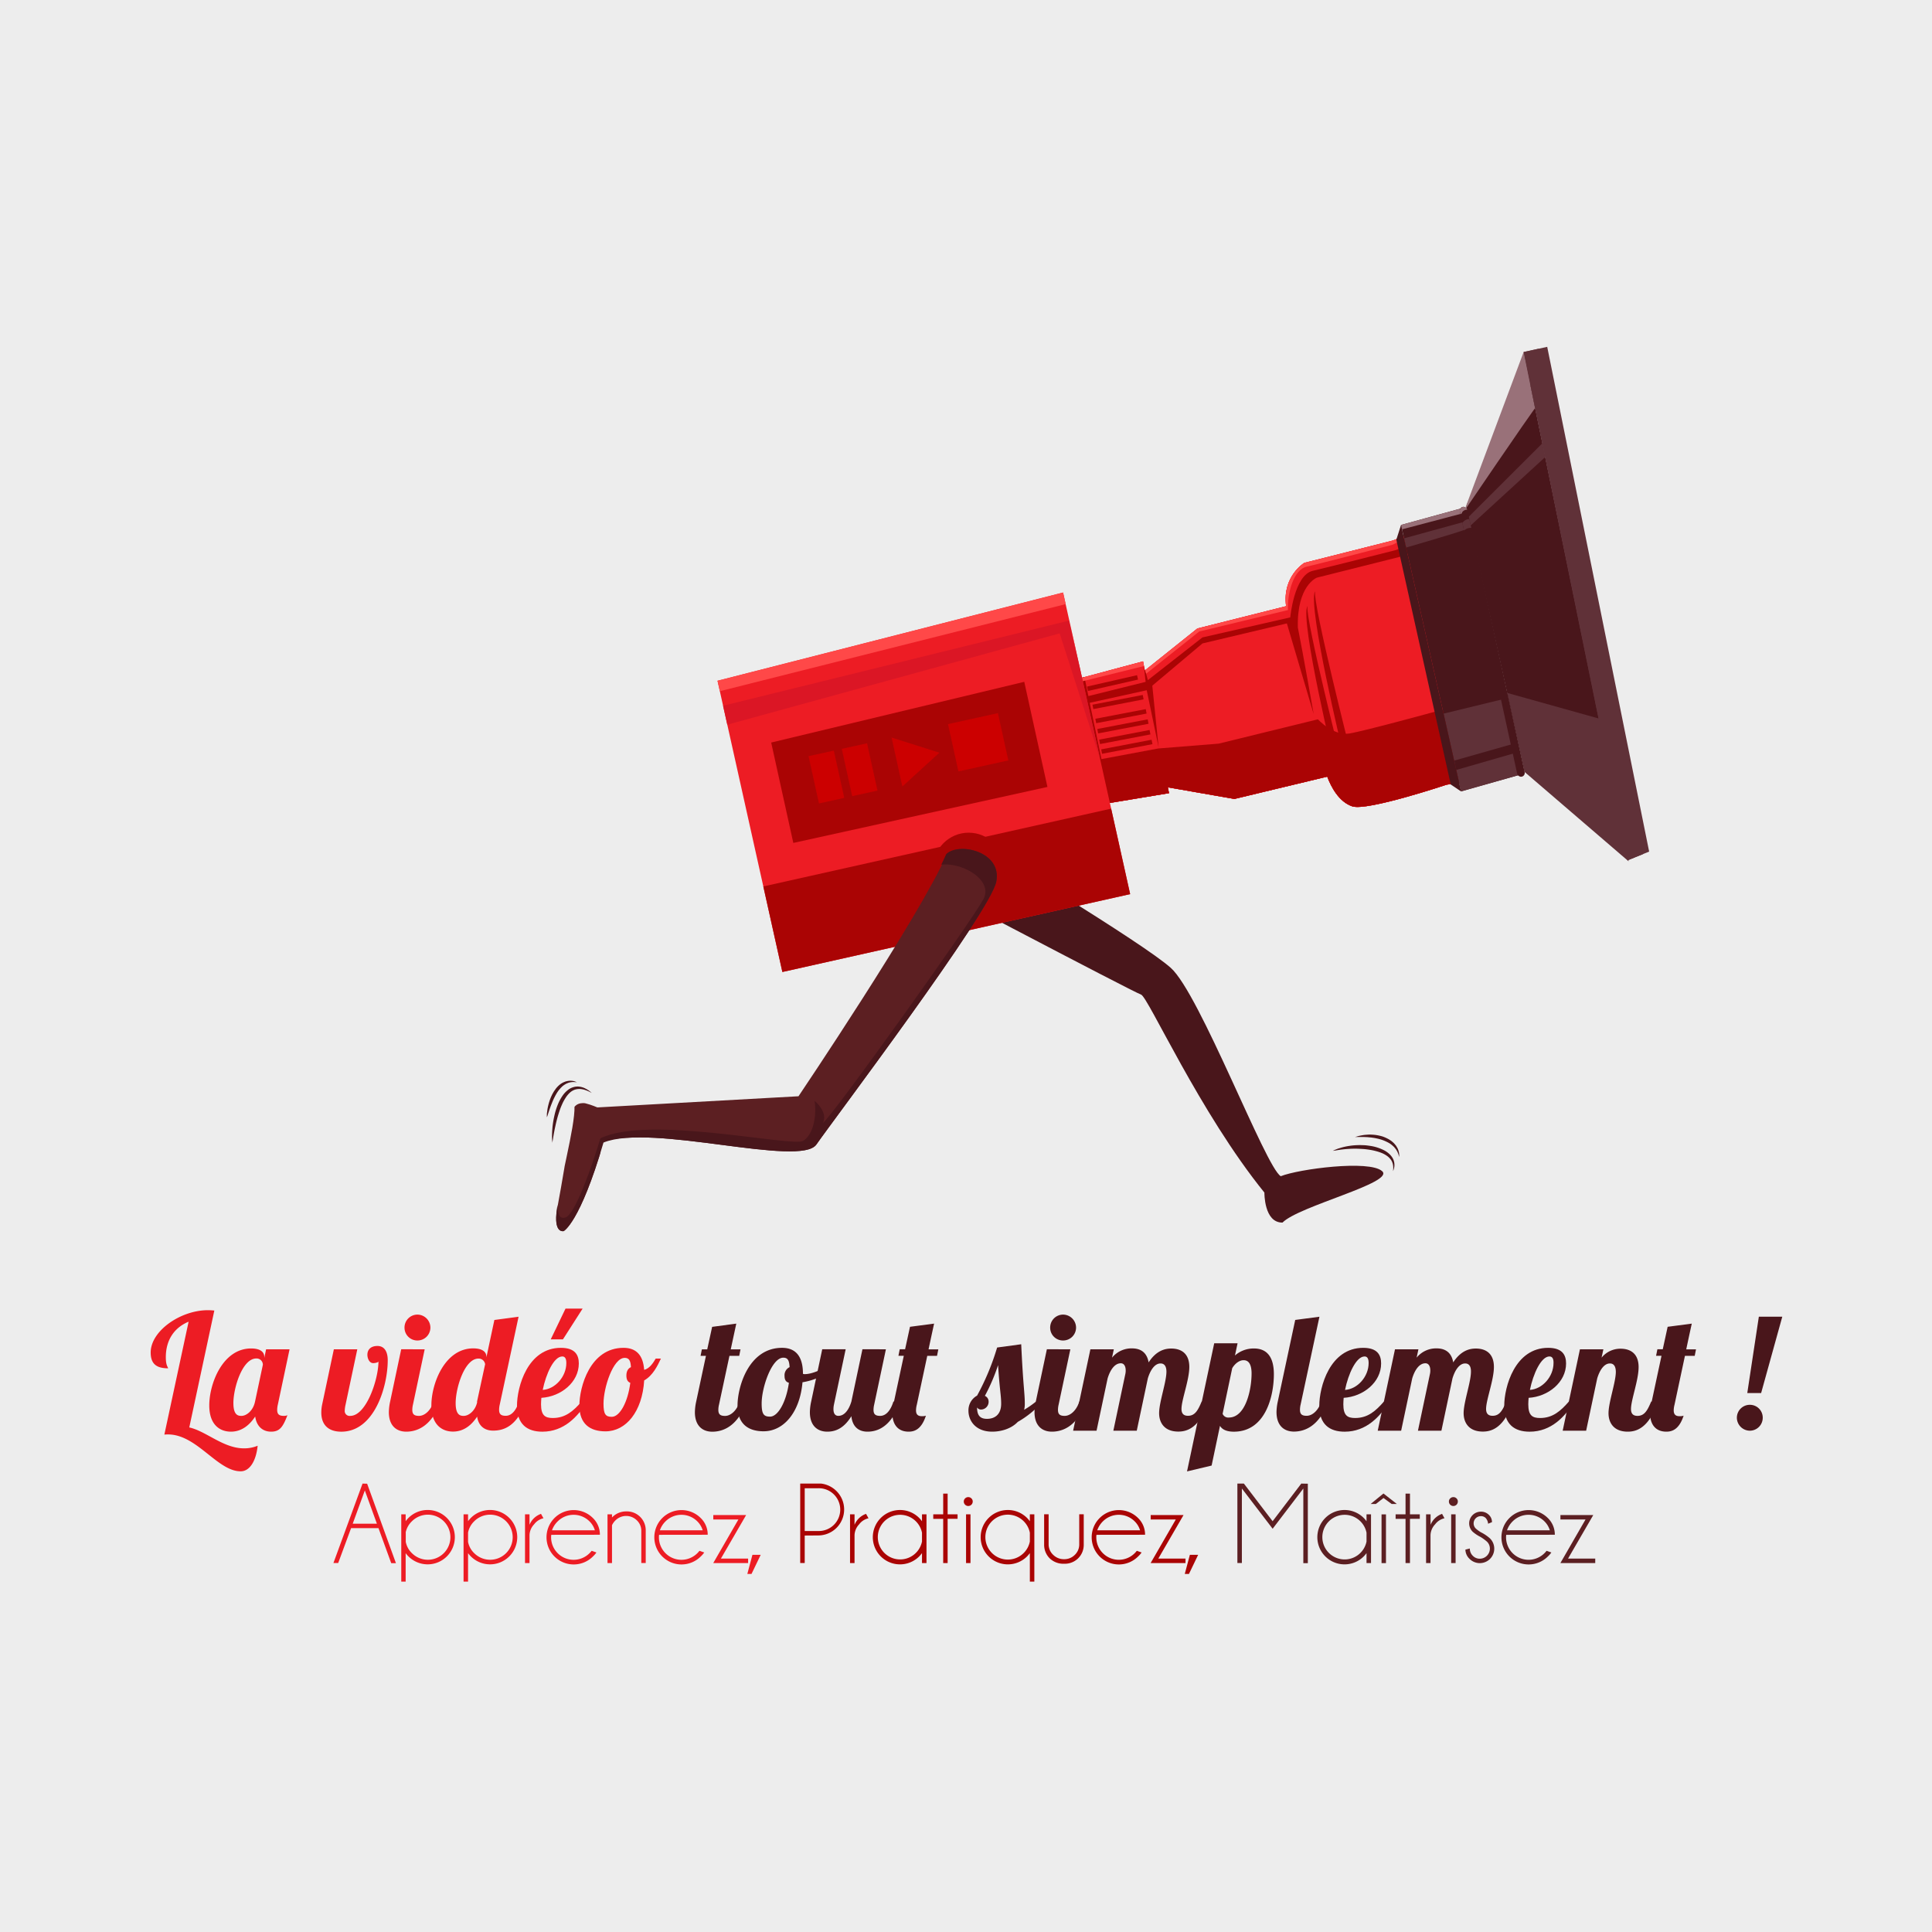 <svg id="Calque_2" data-name="Calque 2" xmlns="http://www.w3.org/2000/svg" xmlns:xlink="http://www.w3.org/1999/xlink" viewBox="0 0 923.95 923.95"><defs><style>.cls-1,.cls-14{fill:none;}.cls-2{fill:#603138;}.cls-3{fill:#ededed;}.cls-4{fill:#49161b;}.cls-5{clip-path:url(#clip-path);}.cls-6{fill:#ed1c24;}.cls-7{fill:#c00;}.cls-8{fill:#db1625;}.cls-9{clip-path:url(#clip-path-2);}.cls-10{fill:#aa0404;}.cls-11{fill:#ff4848;}.cls-12{clip-path:url(#clip-path-3);}.cls-13{clip-path:url(#clip-path-4);}.cls-14{stroke:#603138;stroke-miterlimit:10;stroke-width:0.42px;}.cls-15{clip-path:url(#clip-path-5);}.cls-16{fill:#997179;}.cls-17{clip-path:url(#clip-path-6);}.cls-18{clip-path:url(#clip-path-7);}.cls-19{fill:#5c1f22;}.cls-20{clip-path:url(#clip-path-8);}.cls-21{clip-path:url(#clip-path-9);}</style><clipPath id="clip-path"><path class="cls-1" d="M693.57,247.34l-27.45,11.15-42.37,10.7s-10.61,6.4-8.7,20.71l-42.42,10.66L547.5,320.65l-.86-4.36-30.84,8.25,13.71,59.67,29.55-4.89-.55-2.8,31.83,5.56,44.39-10.67c1.85,4.91,5.57,12.08,12,14.22,7.13,2.35,45.1-10.37,45.1-10.37l31.31-4.65Z"/></clipPath><clipPath id="clip-path-2"><polygon class="cls-1" points="509.78 300.88 534.73 405.18 749 415.75 774.8 187.65 576.95 217.71 509.78 300.88"/></clipPath><clipPath id="clip-path-3"><polygon class="cls-1" points="513.79 307.55 508.42 283.36 343.14 325.56 374.16 464.84 540.47 427.6 535.38 404.67 513.79 307.55"/></clipPath><clipPath id="clip-path-4"><polygon class="cls-1" points="506.12 268.89 543.61 438.81 891.66 458.47 936.24 88.14 614.4 134.68 506.12 268.89"/></clipPath><clipPath id="clip-path-5"><polygon class="cls-1" points="700.99 242.3 729.16 369.21 778.86 411.92 728.65 168.36 700.99 242.3"/></clipPath><clipPath id="clip-path-6"><polygon class="cls-2" points="728.65 168.36 739.93 165.87 788.68 407.26 778.36 411.45 728.65 168.36"/></clipPath><clipPath id="clip-path-7"><path class="cls-1" d="M452.52,408.46c-.74,1.7-1.63,3.58-2.64,5.61-16.88,33.86-68.38,110.2-68.38,110.2l-95.84,5.33s-11-4.84-10.91-.63c.28,10.58-7.28,36.07-8.67,51.61-.83,9.32,3.47,8.18,3.47,8.18s7.77-3.77,19.06-42.35c23.15-9.44,94.06,12.15,101.84.9s83.11-111,86-125.64S458.29,402.69,452.52,408.46Z"/></clipPath><clipPath id="clip-path-8"><polygon class="cls-1" points="670.03 251.04 698.84 243.12 726.39 370.65 698.75 378.5 670.03 251.04"/></clipPath><clipPath id="clip-path-9"><rect class="cls-1" x="711.83" y="240.85" width="3.66" height="132.07" rx="1.83" ry="1.83" transform="translate(-49.08 159.51) rotate(-12.33)"/></clipPath></defs><title>logo-video-tout-simplement-1</title><rect class="cls-3" width="923.95" height="923.95"/><path class="cls-4" d="M434.87,382.44c40.77,26,111.09,68.08,125,80.39s45.43,95.59,52.64,99.67c8.69-3.47,42.33-7.87,48.45-2.43,6.35,5.49-39.87,16.68-47.62,24.61-8.89.12-8.66-14.35-8.66-14.35-31-38.28-55.68-93.72-59-94.69s-119.57-62.2-119.57-62.2S416,381.46,434.87,382.44Z"/><g id="objectf"><g class="cls-5"><path class="cls-6" d="M708.57,236.79l-42.45,21.7-42.37,10.7s-10.61,6.4-8.7,20.71l-42.42,10.66L547.5,320.65l-.86-4.36-30.84,8.25-3.42-14.87-101.53,26.7,19.71,85.57L532.74,398.3l-3.24-14.09,29.55-4.89-.55-2.8,31.83,5.56,44.39-10.67c1.85,4.91,5.57,12.08,12,14.22,7.13,2.35,45.1-10.37,45.1-10.37L740,373.42Z"/><path class="cls-7" d="M418.1,398.35,527,373.17l-2.37-11.48,29.07-6.32,29-.21,47.51-11.4s7.33,8.18,15,6.91S687.55,340,687.55,340l73.41-.52,41.43,96.67L503.81,538.84l-119-119.72Z"/><path class="cls-8" d="M409.39,344.76l105.28-26.83,3.08,14L546,326.54l4.17-.84,24.87-20.85,42-9.58s1.87-20.18,10.73-22.26,40-10,40-10l45.56-21.3,0,6.45L669.6,266.26l-39.84,10s-9.62,3.7-9.08,23.86c2.51,12.49,6.25,26.58,6.25,26.58l-11.49-28.56-40.36,9.57L553.23,327.4l-.33,24-6.4-22.7L517.72,334l5,21.64L512,321.72,409.43,350.81Z"/><g class="cls-9"><polygon class="cls-6" points="517.47 324.09 530.84 384.23 749 415.75 774.8 187.65 576.95 217.71 517.47 324.09"/><path class="cls-10" d="M409.39,344.76l108-27,3.12,15.13,27.37-6.8L547,318.2l1.95,7.06,26.09-20.42,42-9.58s1.87-20.18,10.73-22.26,40-10,40-10l45.56-21.3,0,6.45L669.6,266.26l-39.84,10s-9.62,3.7-9.08,23.86c2.51,12.49,7.57,41.4,7.57,41.4l-12.82-43.38-40.36,9.57-24,20.2,3,29.4L548.4,330.1l-27.25,6,6.51,31.3-17.59-45.13L409.43,350.81Z"/><path class="cls-10" d="M418.1,398.35,527,373.17,525,363.36l28.89-5.41,28.93-2.32L630.28,344s7.33,8.06,15,6.79S687.55,340,687.55,340l73.41-.52,41.43,96.67L503.81,538.84l-119-119.72Z"/></g><polygon class="cls-11" points="406.28 340.75 519.93 311.43 519.83 296.37 406.12 318.97 406.28 340.75"/><path class="cls-11" d="M548.12,322.19,573.52,302l42.42-10.25c-.33-8.2,2.69-19.38,9-20.77S666,260.5,666,260.5l47-23.06L710,223.35l-193.9,36.48,26.85,43.61Z"/><polygon class="cls-11" points="516.1 326.19 548.63 318.15 543.7 306.09 514.27 317.9 516.1 326.19"/><rect class="cls-10" x="522.89" y="336.48" width="24.54" height="2.15" transform="matrix(0.98, -0.19, 0.19, 0.98, -53.91, 106.61)"/><rect class="cls-10" x="519.79" y="325.56" width="24.54" height="2.15" transform="translate(-59.26 126.34) rotate(-12.83)"/><rect class="cls-10" x="523.83" y="341.38" width="24.54" height="2.15" transform="translate(-54.81 106.87) rotate(-10.83)"/><rect class="cls-10" x="524.77" y="346.27" width="24.54" height="2.15" transform="translate(-55.72 107.13) rotate(-10.83)"/><rect class="cls-10" x="525.67" y="351.36" width="24.54" height="2.15" transform="translate(-56.66 107.39) rotate(-10.83)"/><rect class="cls-10" x="526.63" y="356.01" width="24.54" height="2.15" transform="translate(-57.51 107.66) rotate(-10.83)"/></g></g><g id="boitier"><g class="cls-12"><path class="cls-6" d="M828.05,167.22,758.83,202l-69,16.9s-17.31,10.27-14.37,33.56l-69.06,16.83-41.07,32.35-1.35-7.1-50.21,13-5.38-24.2L343.14,325.56l31,139.28L540.47,427.6l-5.1-22.94,48.08-7.61-.86-4.56,51.66,9.4,72.25-16.82c2.95,8,8.91,19.7,19.41,23.24,11.56,3.9,73.41-16.33,73.41-16.33l78.2-2.39Z"/><path class="cls-10" d="M354.18,426.36l177.3-39.66L527.76,369l47.31-9h47.19L699.59,341s11.82,12.51,24.27,10.55S792.69,334,792.69,334H912l66.2,158L491.83,655.44,299.78,459.62Z"/><path class="cls-8" d="M339,339.18,511.21,296.8l5.25,22.75,46.22-8.39,6.89-1.31,40.7-33.59,68.34-15.08s3.29-32.77,17.71-36.05,64.75-15.73,64.75-15.73L835,175.31V185.8l-71,28.84-64.67,15.73s-15.59,5.9-14.94,38.67c3.93,20.32,9.89,43.26,9.89,43.26L676,265.77l-65.68,15.08-35.73,31.79-.82,39-10.13-37-46.16,9.42,10.47,44.63-21.18-65.79L339,349Z"/><g class="cls-13"><polygon class="cls-8" points="504.29 269.05 543.61 438.81 891.66 458.47 936.24 88.14 614.4 134.68 504.29 269.05"/><path class="cls-10" d="M339,339.18,509.9,296.8l6.38,25.56,49.44-11.86-1.21-12.88,3.13,11.5,42.66-32.87,68.33-15.08s3.28-32.77,17.7-36.05,64.75-15.73,64.75-15.73L835,175.31V185.8l-71,28.84-64.67,15.73s-15.59,5.9-14.94,38.67c3.93,20.32,10.11,54.4,10.11,54.4L676,265.77l-65.68,15.08-39.17,32.55,4.58,47.82-9-44.24-45,9.57,6.06,41.87-24.08-64.61L339,349Z"/><path class="cls-10" d="M354.18,426.36l177.3-39.66-3.25-16,47-8.45,47-3.44,77.32-18.35s11.82,12.79,24.27,10.82S792.69,334,792.69,334H912l66.2,158L491.83,655.44,299.78,459.62Z"/></g><polygon class="cls-11" points="336 332.63 520 286.31 520 261.83 336 297.23 336 332.63"/><path class="cls-11" d="M566.34,304.11l41.51-32.44,69-16.17c-.44-13.33,4.59-31.46,14.86-33.65s66.86-16.61,66.86-16.61l76.69-36.92-4.81-22.94-315.5,57,43.13,71.17Z"/><polygon class="cls-11" points="514.26 310.24 567.21 297.56 559.35 277.89 511.39 296.74 514.26 310.24"/><polygon class="cls-10" points="500.92 376.34 379.39 403.12 368.81 355.11 489.84 326.07 500.92 376.34"/><rect class="cls-7" x="389.05" y="359.99" width="12.38" height="23.16" transform="translate(-70.69 93.73) rotate(-12.42)"/><rect class="cls-7" x="404.93" y="356.49" width="12.38" height="23.16" transform="translate(-69.56 97.07) rotate(-12.42)"/><rect class="cls-7" x="455.59" y="343.36" width="24.45" height="23.16" transform="translate(-65.41 108.96) rotate(-12.42)"/><polygon class="cls-7" points="449.24 359.96 431.54 376.14 426.39 352.72 449.24 359.96"/><circle class="cls-10" cx="463.25" cy="415.21" r="16.99"/></g></g><path class="cls-10" d="M628.89,282.79c-.91,6.68,17,77.16,17,77.16h-3.65S625.24,289.78,628.89,282.79Z"/><path class="cls-10" d="M625.24,289.79c-.91,6.68,17,77.16,17,77.16h-3.65S621.6,296.78,625.24,289.79Z"/><line class="cls-14" x1="709.68" y1="252.86" x2="736.71" y2="230.22"/><line class="cls-14" x1="710.61" y1="257.41" x2="738.09" y2="236.44"/><line class="cls-14" x1="711.54" y1="261.98" x2="739.47" y2="242.7"/><line class="cls-14" x1="712.47" y1="266.57" x2="740.86" y2="249"/><line class="cls-14" x1="713.41" y1="271.18" x2="742.26" y2="255.34"/><line class="cls-14" x1="714.36" y1="275.81" x2="743.67" y2="261.72"/><line class="cls-14" x1="715.31" y1="280.47" x2="745.09" y2="268.15"/><line class="cls-14" x1="716.26" y1="285.15" x2="746.52" y2="274.62"/><line class="cls-14" x1="717.22" y1="289.85" x2="747.96" y2="281.14"/><line class="cls-14" x1="718.18" y1="294.57" x2="749.41" y2="287.7"/><line class="cls-14" x1="719.15" y1="299.32" x2="750.86" y2="294.31"/><line class="cls-14" x1="720.13" y1="304.09" x2="752.33" y2="300.96"/><line class="cls-14" x1="721.1" y1="308.89" x2="753.81" y2="307.66"/><line class="cls-14" x1="722.09" y1="313.71" x2="755.3" y2="314.4"/><line class="cls-14" x1="723.07" y1="318.55" x2="756.8" y2="321.19"/><line class="cls-14" x1="724.06" y1="323.42" x2="758.31" y2="328.03"/><line class="cls-14" x1="725.06" y1="328.31" x2="759.83" y2="334.91"/><line class="cls-14" x1="726.06" y1="333.22" x2="761.36" y2="341.85"/><line class="cls-14" x1="727.07" y1="338.16" x2="762.9" y2="348.83"/><g class="cls-15"><path class="cls-4" d="M701.84,240.57c-5.13,7.24,17.5,125,28.93,129.7,12.58,2.09,21.16-4.16,92.16,12.07-28.24-108.53-28.39-108.42-71.53-243.91C723,205.17,723.27,205.53,701.84,240.57Z"/><path class="cls-2" d="M474,381.16l115-25.67-2.3-12.58,30.68-6.42,30.55.26,50.16-11.65s13.21,7.13,21.28,5.88l58.07,16.23,58.15-24.54,41.89,106.26L561.72,536,438.6,403.29Z"/><path class="cls-2" d="M465.78,322.5,577,295l3,15.32,29.84-5.39,4.4-.84,26.52-22.35L685,271.94s7.23-21.9,16.59-24l75.22-75.06,2.74,8.5-77.21,70.79s-13.81,3.08-13.58,25.11c2.42,13.68,6.11,29.13,6.11,29.13L683.3,275l-42.61,9.77-23.33,21.17-.77,26.21-6.33-24.9-30.36,5.32,4.83,23.71-10.68-37.23-108.34,30Z"/><polygon class="cls-11" points="462.59 318.07 582.63 287.96 582.78 271.51 462.8 294.28 462.59 318.07"/><path class="cls-16" d="M612.08,300.17l27.07-21.58,44.79-10.49c-.2-9,3.16-21.12,9.82-22.53l6.66-1.41c46.82-68.75,46.87-68.35,76.51-103.1,9.76-11.44-13.09-4.22-13.09-4.22L579.46,228.16l27.48,51.44Z"/></g><polygon class="cls-2" points="728.65 168.36 739.93 165.87 788.68 407.26 778.36 411.45 728.65 168.36"/><g class="cls-17"><polygon class="cls-2" points="728.65 168.36 735.87 166.76 786.06 409.66 778.36 411.45 728.65 168.36"/></g><g class="cls-18"><path class="cls-19" d="M452.87,408.46c-13.16,30-71,115.81-71,115.81L286,529.59s-11.78-6.57-12.62,3.82c-1.37,16.86-9.21,56.71-9.21,56.71l5.72-1.37s17.11-10.82,17.32-42.46c24.72-9,95.84,12.17,103.62.92s83.09-111,86-125.59S458.64,402.69,452.87,408.46Z"/><path class="cls-4" d="M444.26,415.88c8.61-7.42,32,3.15,26.05,14.13s-72.07,103.71-76.84,107.1c2.82-5.2-3.9-10.65-3.9-10.65,1,6.83-.37,15.82-5.37,19.09s-74.09-12.54-97.1-1.13C283.39,557,275,581.08,270.31,582.29s-3-5.85-4.55-12.4-15.36,33-15.36,33L268.16,632l106.5-20.62,141.53-220-36.11-28.19Z"/></g><path class="cls-6" d="M90.52,682.65c8.1,1.79,16.27,10,26.16,10a16.77,16.77,0,0,0,6.54-1.25c-.78,7.48-3.89,12.23-8.1,12.23C104,703.68,94.17,686,80.39,686a13.74,13.74,0,0,0-1.79.08l11.6-54c-6.77,2.8-10.9,8.64-10.9,17,0,4,1,4.59,1.09,5.29-5.37,0-8.33-1.95-8.33-7.55,0-10.36,14.33-20.24,27.33-20.24,1.09,0,2.1.08,3.11.16Z"/><path class="cls-6" d="M138.48,645.28l-5.61,26.47a10.81,10.81,0,0,0-.31,2.49c0,2.18,1,2.88,3.19,2.88a4,4,0,0,0,1.71-.31c-2.1,5.45-3.58,7.86-7.79,7.86s-7-2.72-7.63-7.24c-2.34,3.58-6.07,7.24-11.6,7.24-5.29,0-10.36-3.27-10.36-12.54,0-10.51,6.46-27.25,20-27.25,4.44,0,6.31,1.71,6.31,4v.54l.86-4.13Zm-26.86,25.77c0,6,2.49,6.07,3.89,6.07,2.26,0,5.53-2.34,6.46-6.85l3.74-17.6a3,3,0,0,0-3.19-3C115.9,649.72,111.61,663.73,111.61,671.05Z"/><path class="cls-6" d="M185.43,650.5c0,12.46-6.31,34.18-22.19,34.18-5.92,0-9.58-3-9.58-9.19a18.9,18.9,0,0,1,.39-3.74l5.61-26.47h11.21l-5.61,26.47a14.83,14.83,0,0,0-.39,2.8,2.33,2.33,0,0,0,2.65,2.57c7.63,0,13.47-17.44,13.47-26-.23.54-1.87.78-2.49.78-1.87,0-2.8-2.26-2.8-4,0-2.41,1.56-4.21,4.83-4.21C184.26,643.72,185.43,647.07,185.43,650.5Z"/><path class="cls-6" d="M203.1,645.28l-5.61,26.47a10.78,10.78,0,0,0-.31,2.49c0,2.18,1,2.88,3.19,2.88,3,0,5.84-3,7-6.85h3.27c-4.44,12.69-12.15,14.4-16.35,14.4-4.67,0-8.33-2.8-8.33-9.34a25.54,25.54,0,0,1,.62-5.06l5.29-25Zm-3.5-16.59a6.25,6.25,0,0,1,6.23,6.23,6.18,6.18,0,0,1-6.23,6.15,6.12,6.12,0,0,1-6.15-6.15A6.18,6.18,0,0,1,199.59,628.69Z"/><path class="cls-6" d="M248,629.71l-9,42a10.78,10.78,0,0,0-.31,2.49c0,2.18,1,2.88,3.19,2.88,3,0,5.14-3,6.31-6.85h3.27c-4.44,12.69-11.45,13.94-15.65,13.94s-7-2.34-7.63-6.7c-2.34,3.58-6,7.16-11.52,7.16-5.29,0-10.36-3.27-10.36-12.54,0-10.51,6.46-27.25,20-27.25,4.44,0,6.31,1.71,6.31,4v.31l3.82-17.91Zm-19.86,40.57L232,652.44a3.09,3.09,0,0,0-3.19-2.72c-6.62,0-10.9,14-10.9,21.33,0,6,2.49,6.07,3.89,6.07,2.18,0,5.37-2.18,6.38-6.46Z"/><path class="cls-6" d="M264.37,678.14c6.15,0,9.89-3.43,13.78-7.86h2.65c-4.44,7.16-11.06,14.4-21.41,14.4-7.32,0-12.15-3.58-12.15-12.38,0-9,5.06-27.72,21-27.72,6.93,0,8.57,3.58,8.57,7.48,0,9-8.57,15.88-17.91,16.43-.08,1.09-.16,2.18-.16,3.11C258.77,676.89,260.64,678.14,264.37,678.14Zm4.52-29.43c-4,0-7.79,8.33-9.34,16,6-.39,11.29-6.38,11.29-12.85C270.84,650,270.37,648.7,268.89,648.7Zm1.56-22.89h8.18l-9.42,14.72h-5.84Z"/><path class="cls-6" d="M308.05,655.09c2.73-.54,4.67-3.89,5.53-5.37h2.49c-1.56,3.35-3.89,8.18-8,10.43-.93,15-8.72,24.37-18.53,24.37-7.24,0-12.46-3.43-12.46-12.3s5.06-27.64,21.1-27.64C304.31,644.58,307.58,648.16,308.05,655.09Zm-6.62,6.23c-1.25-.47-1.87-1.56-1.87-3.5,0-2.1.86-3.43,2.18-4-.16-3.27-1-4.44-3-4.44-5.53,0-10.12,14.25-10.12,21.88,0,5.14,1,6.31,4,6.31C296.45,677.51,300.27,670.51,301.43,661.32Z"/><path class="cls-4" d="M352.12,633l-2.65,12.3h4.67l-.62,3.11h-4.67l-5,23.36a10.78,10.78,0,0,0-.31,2.49c0,2.18,1,2.88,3.19,2.88,3,0,5.84-3,7-6.85H357c-4.44,12.69-12.15,14.4-16.35,14.4-4.67,0-8.33-2.8-8.33-9.34a25.54,25.54,0,0,1,.62-5.06l4.67-21.88h-2.57l.62-3.11h2.57l2.34-10.75Z"/><path class="cls-4" d="M384,657a1.83,1.83,0,0,0,.86.16c3.58,0,8.64-2.34,12-4.67l.7,2.1c-3,3.19-8.1,5.53-13.78,6.46-1.25,14.41-9,23.44-18.61,23.44-7.24,0-12.46-3.43-12.46-12.3S358,644.58,374,644.58C380.69,644.58,384,648.86,384,657Zm-6.7,4.28c-1.64-.39-2.1-1.71-2.1-3.27a4.27,4.27,0,0,1,2.41-4.2c-.16-3.27-.93-4.52-3-4.52-5.53,0-10.36,14.25-10.36,21.88,0,5.14,1,6.31,4,6.31C372.05,677.51,376,670.51,377.27,661.32Z"/><path class="cls-4" d="M423.67,645.28l-5.61,26.47a10.81,10.81,0,0,0-.31,2.49c0,2.18,1,2.88,3.19,2.88,3,0,5.14-3,6.31-6.85h3.27c-4.44,12.69-11.45,14.4-15.65,14.4-4.44,0-7.24-2.57-7.71-7.4-3.89,6.38-8.25,7.4-11.52,7.4-4.67,0-8.33-2.8-8.33-9.34a25.54,25.54,0,0,1,.62-5.06l5.29-25h11.21l-5.61,26.47a10.94,10.94,0,0,0-.23,2.18c0,1.79.62,3.19,2.34,3.19,3,0,5.06-3,6.23-6.85l5.29-25Z"/><path class="cls-4" d="M438.46,671.75a11.5,11.5,0,0,0-.39,2.72c0,1.64.62,2.8,2.73,2.8a6.22,6.22,0,0,0,2-.23c-2.18,6.7-5.61,7.63-8.25,7.63-5.45,0-7.79-3.82-7.79-8.8a19.16,19.16,0,0,1,.47-4.13l5-23.36h-2.57l.62-3.11h2.57l2.34-10.75L446.72,633s-1.17,5.29-2.65,12.3h4.67l-.62,3.11h-4.67Z"/><path class="cls-4" d="M498.65,670.27A46.42,46.42,0,0,1,486.74,680c-3.27,3.43-8.25,4.67-12.22,4.67-7.94,0-11.37-5.22-11.37-10a8,8,0,0,1,4.13-7.24,117.7,117.7,0,0,0,9.58-23l11.52-1.56c.93,20.17,1.71,23.2,1.71,28.34a11.91,11.91,0,0,1-.31,3,43.7,43.7,0,0,0,5.61-3.89Zm-29.28,3.82a2.25,2.25,0,0,1-2.1-1c0,3.66,1.32,5.45,4.75,5.45s6.77-1.79,6.77-7.24c0-4-.7-6.46-1.48-18.45A89.11,89.11,0,0,1,471,667.55a2.94,2.94,0,0,1,1.79,2.73A3.7,3.7,0,0,1,469.37,674.09Z"/><path class="cls-4" d="M511.88,645.28l-5.61,26.47a10.81,10.81,0,0,0-.31,2.49c0,2.18,1,2.88,3.19,2.88,3,0,5.84-3,7-6.85h3.27c-4.44,12.69-12.15,14.4-16.35,14.4-4.67,0-8.33-2.8-8.33-9.34a25.51,25.51,0,0,1,.62-5.06l5.29-25Zm-3.5-16.59a6.25,6.25,0,0,1,6.23,6.23,6.18,6.18,0,0,1-6.23,6.15,6.11,6.11,0,0,1-6.15-6.15A6.18,6.18,0,0,1,508.38,628.69Z"/><path class="cls-4" d="M555,652.05c-2.8,0-4.91,3.27-6.07,7.16l-5.29,25H532.44l5.68-26.86a7.82,7.82,0,0,0,.23-1.95c0-1.71-.62-3.43-2.34-3.43-3,0-5.14,3.35-6.31,7.24l-5.29,25H513.21l8.25-38.93h11.21l-.86,4a12,12,0,0,1,9.5-4.44c4.13,0,7.16,1.87,8,6.7,3.74-5.76,7.94-6.62,10.82-6.62,5,0,8.64,2.57,8.64,8.8s-3.74,15.73-3.74,20.09c0,1.95.78,3.27,3.12,3.27,3.43,0,4.83-2.8,6.54-6.85H578c-4.36,12.77-10.36,14.4-14.48,14.4-6.77,0-9.19-4.36-9.19-8.8,0-5.29,3.5-14.87,3.5-19.86C557.82,653.45,556.89,652.05,555,652.05Z"/><path class="cls-4" d="M591.85,642.4l-1.25,5.84a13.52,13.52,0,0,1,9.11-3.35c5.29,0,9.5,3,9.5,12.3,0,10.51-4,27.49-19.15,27.49-3.89,0-5.76-1.32-6.62-2.8l-4,19-11.76,2.8,13-61.28Zm6.7,14.56c0-6-2.49-6.46-3.89-6.46-1.71,0-3.89,1.32-5.37,3.82l-4.59,21.8a2.87,2.87,0,0,0,3,1.79C595.82,677.9,598.54,664.28,598.54,657Z"/><path class="cls-4" d="M631,629.71l-9,42a10.81,10.81,0,0,0-.31,2.49c0,2.18,1,2.88,3.19,2.88,3,0,5.84-3,7-6.85h3.27c-4.44,12.69-12.15,14.4-16.35,14.4-4.67,0-8.33-2.8-8.33-9.34a25.51,25.51,0,0,1,.62-5.06l8.33-39Z"/><path class="cls-4" d="M648.06,678.14c6.15,0,9.89-3.43,13.78-7.86h2.65c-4.44,7.16-11.06,14.4-21.41,14.4-7.32,0-12.15-3.58-12.15-12.38,0-9,5.06-27.72,21-27.72,6.93,0,8.57,3.58,8.57,7.48,0,9-8.57,15.88-17.91,16.43-.08,1.09-.16,2.18-.16,3.11C642.45,676.89,644.32,678.14,648.06,678.14Zm4.52-29.43c-4,0-7.79,8.33-9.34,16,6-.39,11.29-6.38,11.29-12.85C654.52,650,654.06,648.7,652.58,648.7Z"/><path class="cls-4" d="M700.69,652.05c-2.8,0-4.91,3.27-6.07,7.16l-5.29,25H678.11l5.68-26.86a7.82,7.82,0,0,0,.23-1.95c0-1.71-.62-3.43-2.34-3.43-3,0-5.14,3.35-6.31,7.24l-5.29,25H658.88l8.25-38.93h11.21l-.86,4a12,12,0,0,1,9.5-4.44c4.13,0,7.16,1.87,8,6.7,3.74-5.76,7.94-6.62,10.82-6.62,5,0,8.64,2.57,8.64,8.8s-3.74,15.73-3.74,20.09c0,1.95.78,3.27,3.12,3.27,3.43,0,4.83-2.8,6.54-6.85h3.27c-4.36,12.77-10.36,14.4-14.48,14.4-6.77,0-9.19-4.36-9.19-8.8,0-5.29,3.5-14.87,3.5-19.86C703.5,653.45,702.56,652.05,700.69,652.05Z"/><path class="cls-4" d="M736.51,678.14c6.15,0,9.89-3.43,13.78-7.86h2.65c-4.44,7.16-11.06,14.4-21.41,14.4-7.32,0-12.15-3.58-12.15-12.38,0-9,5.06-27.72,21-27.72,6.93,0,8.57,3.58,8.57,7.48,0,9-8.57,15.88-17.91,16.43-.08,1.09-.16,2.18-.16,3.11C730.9,676.89,732.77,678.14,736.51,678.14ZM741,648.7c-4,0-7.79,8.33-9.34,16,6-.39,11.29-6.38,11.29-12.85C743,650,742.5,648.7,741,648.7Z"/><path class="cls-4" d="M769.91,652.05c-2.8,0-4.91,3.27-6.07,7.16l-5.29,25H747.33l8.25-38.93h11.21l-.86,4A11.57,11.57,0,0,1,775,645c5,0,8.64,2.57,8.64,8.8S780,669.49,780,673.85c0,1.95.78,3.27,3.11,3.27,3.43,0,4.83-2.8,6.54-6.85h3.27c-4.36,12.77-10.36,14.4-14.48,14.4-6.77,0-9.19-4.36-9.19-8.8,0-5.29,3.5-14.87,3.5-19.86C772.71,653.45,771.78,652.05,769.91,652.05Z"/><path class="cls-4" d="M800.82,671.75a11.5,11.5,0,0,0-.39,2.72c0,1.64.62,2.8,2.73,2.8a6.22,6.22,0,0,0,2-.23c-2.18,6.7-5.61,7.63-8.25,7.63-5.45,0-7.79-3.82-7.79-8.8a19.16,19.16,0,0,1,.47-4.13l5-23.36H792l.62-3.11h2.57l2.34-10.75L809.07,633s-1.17,5.29-2.65,12.3h4.67l-.62,3.11H805.8Z"/><path class="cls-4" d="M836.86,684.21a6.25,6.25,0,0,1-6.23-6.23,6.18,6.18,0,0,1,6.23-6.15A6.12,6.12,0,0,1,843,678,6.18,6.18,0,0,1,836.86,684.21Zm-1.25-18,5.53-36.52h11.21l-10.12,36.52Z"/><path class="cls-6" d="M175.58,709.56l13.77,38h-2.25L181,730.81H167.9l-6.17,16.69h-2.28l13.93-38Zm4.67,19.14-5.77-15.92-5.8,15.92Z"/><path class="cls-6" d="M191.9,724.21H194v3.27a13.55,13.55,0,0,1,1.34-1.56,13,13,0,1,1,0,18.41,13.39,13.39,0,0,1-1.34-1.56v13.61H191.9Zm2.15,8.72v4.46a10.11,10.11,0,0,0,2.93,5.37,10.78,10.78,0,1,0,0-15.22A10.26,10.26,0,0,0,194,732.93Z"/><path class="cls-6" d="M221.69,724.21h2.15v3.27a13.55,13.55,0,0,1,1.34-1.56,13,13,0,1,1,0,18.41,13.39,13.39,0,0,1-1.34-1.56v13.61h-2.15Zm2.15,8.72v4.46a10.11,10.11,0,0,0,2.93,5.37,10.78,10.78,0,1,0,0-15.22A10.26,10.26,0,0,0,223.84,732.93Z"/><path class="cls-6" d="M259.91,726.09a7.69,7.69,0,0,0-4.48,2.9,7.9,7.9,0,0,0-2.2,5.15v13.37h-2.15v-23.3h2.15v5a9.27,9.27,0,0,1,5.5-5.23Z"/><path class="cls-6" d="M263.64,734a8.55,8.55,0,0,0-.08,1.21,10.76,10.76,0,0,0,18.39,7.57q.54-.54,1-1.13l2.28.8a11.44,11.44,0,0,1-1.69,1.93,13,13,0,1,1,0-18.41,11,11,0,0,1,3.35,8Zm.4-2.17h20.45a10.13,10.13,0,0,0-2.55-4.24,10.76,10.76,0,0,0-15.24,0A10.93,10.93,0,0,0,264,731.78Z"/><path class="cls-6" d="M292.68,729.42v18.09h-2.15v-23.3h2.15v1.5a9.27,9.27,0,0,1,6.76-2.9,9,9,0,0,1,9.37,9.1v15.59h-2.12V732.13a6.82,6.82,0,0,0-2.15-5.07,7.26,7.26,0,0,0-10.17,0A7.84,7.84,0,0,0,292.68,729.42Z"/><path class="cls-6" d="M315.2,734a8.55,8.55,0,0,0-.08,1.21,10.76,10.76,0,0,0,18.39,7.57q.54-.54,1-1.13l2.28.8a11.44,11.44,0,0,1-1.69,1.93,13,13,0,1,1,0-18.41,11,11,0,0,1,3.35,8Zm.4-2.17h20.45a10.13,10.13,0,0,0-2.55-4.24,10.76,10.76,0,0,0-15.24,0A10.93,10.93,0,0,0,315.6,731.78Z"/><path class="cls-6" d="M353.12,726.68h-12v-2.12h15.7l-12.05,20.8h13v2.15H341.1Z"/><path class="cls-6" d="M363.8,743.56l-4.4,9.15h-2l2.44-9.15Z"/><path class="cls-10" d="M384.84,734.35v13.15h-2.15v-38h10a12.54,12.54,0,0,1,7.38,3.62,12.41,12.41,0,0,1-8.75,21.18Zm0-22.62v20.45h6.44a10.23,10.23,0,1,0,0-20.45Z"/><path class="cls-10" d="M415.35,726.09a7.69,7.69,0,0,0-4.48,2.9,7.9,7.9,0,0,0-2.2,5.15v13.37h-2.15v-23.3h2.15v5a9.27,9.27,0,0,1,5.5-5.23Z"/><path class="cls-10" d="M443.08,747.51h-2.15v-4.75a16,16,0,0,1-1.34,1.58,13,13,0,1,1,0-18.41,16.25,16.25,0,0,1,1.34,1.58v-3.3h2.15Zm-2.15-10.25V733a10.67,10.67,0,1,0,0,4.21Z"/><path class="cls-10" d="M451.07,724.21v-9.9h2.12v9.9h4.75v2.15h-4.75v21.15h-2.12V726.36h-4.75v-2.15Z"/><path class="cls-10" d="M464.56,716.59a2,2,0,0,1,.63,1.48,2.13,2.13,0,0,1-2.12,2.15,2.09,2.09,0,0,1-1.52-.62,2.05,2.05,0,0,1-.63-1.53,2,2,0,0,1,.63-1.48,2.09,2.09,0,0,1,1.52-.62A2.06,2.06,0,0,1,464.56,716.59Zm-.44,7.62v23.3H462v-23.3Z"/><path class="cls-10" d="M494.66,756.39h-2.15V742.76a16.16,16.16,0,0,1-1.34,1.58,13,13,0,1,1,0-18.41,16.39,16.39,0,0,1,1.34,1.58v-3.3h2.15Zm-2.15-19.14V733a10.74,10.74,0,1,0,0,4.21Z"/><path class="cls-10" d="M509,747.83a9.39,9.39,0,0,1-7-2.58,9.12,9.12,0,0,1-2.66-6.52V724.18h2.15v14.36a6.79,6.79,0,0,0,2.15,5,7.18,7.18,0,0,0,5.29,2.12A7,7,0,0,0,514,743.6a6.86,6.86,0,0,0,2.13-5.06V724.18h2.15v14.55a9,9,0,0,1-9.34,9.1Z"/><path class="cls-10" d="M524.37,734a8.55,8.55,0,0,0-.08,1.21,10.76,10.76,0,0,0,18.38,7.57q.54-.54,1-1.13l2.28.8a11.45,11.45,0,0,1-1.69,1.93,13,13,0,1,1,0-18.41,11,11,0,0,1,3.35,8Zm.4-2.17h20.45a10.13,10.13,0,0,0-2.55-4.24,10.76,10.76,0,0,0-15.25,0A11,11,0,0,0,524.77,731.78Z"/><path class="cls-10" d="M562.3,726.68h-12v-2.12H566l-12.05,20.8h13v2.15H550.27Z"/><path class="cls-10" d="M573,743.56l-4.4,9.15h-2l2.44-9.15Z"/><path class="cls-19" d="M625.45,709.56v38H623.3V711.86l-14.68,19.24-14.71-19.24v35.64h-2.15v-38h3.11l13.74,18,13.71-18Z"/><path class="cls-19" d="M655.67,747.51h-2.15v-4.75a16,16,0,0,1-1.34,1.58,13,13,0,1,1,0-18.41,16.26,16.26,0,0,1,1.34,1.58v-3.3h2.15Zm-2.15-10.25V733a10.67,10.67,0,1,0,0,4.21Z"/><path class="cls-19" d="M668,719.24h-2.47l-3.89-2.84L658,719.24h-2.5l6.12-5Zm-5.18,5v23.3h-2.12v-23.3Z"/><path class="cls-19" d="M672.18,724.21v-9.9h2.12v9.9H679v2.15H674.3v21.15h-2.12V726.36h-4.75v-2.15Z"/><path class="cls-19" d="M690.8,726.09a7.69,7.69,0,0,0-4.48,2.9,7.89,7.89,0,0,0-2.2,5.15v13.37H682v-23.3h2.15v5a9.27,9.27,0,0,1,5.5-5.23Z"/><path class="cls-19" d="M696.56,716.59a2,2,0,0,1,.63,1.48,2.13,2.13,0,0,1-2.12,2.15,2.09,2.09,0,0,1-1.52-.62,2.05,2.05,0,0,1-.63-1.53,2,2,0,0,1,.63-1.48,2.09,2.09,0,0,1,1.52-.62A2.06,2.06,0,0,1,696.56,716.59Zm-.44,7.62v23.3H694v-23.3Z"/><path class="cls-19" d="M708,735a17.43,17.43,0,0,1-3.76-2.52,5.6,5.6,0,0,1,3.95-9.55,5.2,5.2,0,0,1,3.84,1.53,4.65,4.65,0,0,1,1.48,3.38v.11l-1.85.75a4.69,4.69,0,0,0-1.13-2.71,3.11,3.11,0,0,0-2.33-.91,3.45,3.45,0,0,0-2.44,5.9,15.1,15.1,0,0,0,2.5,1.83,19.38,19.38,0,0,1,4.32,2.93,6.91,6.91,0,1,1-9.77,9.78,6.2,6.2,0,0,1-2-4.44l2.12-.54a4.72,4.72,0,0,0,1.41,3.48,4.6,4.6,0,0,0,3.37,1.41,4.83,4.83,0,0,0,4.8-4.83,4.53,4.53,0,0,0-1.42-3.35A20.71,20.71,0,0,0,708,735Z"/><path class="cls-19" d="M720.33,734a8.55,8.55,0,0,0-.08,1.21,10.76,10.76,0,0,0,18.38,7.57q.54-.54,1-1.13l2.28.8a11.45,11.45,0,0,1-1.69,1.93,13,13,0,1,1,0-18.41,11,11,0,0,1,3.35,8Zm.4-2.17h20.45a10.13,10.13,0,0,0-2.55-4.24,10.76,10.76,0,0,0-15.25,0A11,11,0,0,0,720.73,731.78Z"/><path class="cls-19" d="M758.25,726.68h-12v-2.12h15.7l-12.05,20.8h13v2.15H746.23Z"/><path class="cls-4" d="M264.12,546.57l0-.43c0-.28-.07-.7-.09-1.23a38.5,38.5,0,0,1,.07-4.39,44.27,44.27,0,0,1,.85-6.17c.25-1.12.5-2.27.87-3.42a32.92,32.92,0,0,1,1.27-3.45,21.57,21.57,0,0,1,1.8-3.26,12.09,12.09,0,0,1,2.46-2.75,7.7,7.7,0,0,1,3.13-1.63,6.87,6.87,0,0,1,3.13-.08,8.32,8.32,0,0,1,2.42.85,12.39,12.39,0,0,1,1.66,1c.84.66,1.29,1.06,1.29,1.06l-1.47-.74a17,17,0,0,0-1.74-.67,6.67,6.67,0,0,0-1.09-.29,7.21,7.21,0,0,0-3.82.17,7,7,0,0,0-2.47,1.54,12.19,12.19,0,0,0-2,2.5,20.15,20.15,0,0,0-1.6,3,31.14,31.14,0,0,0-1.26,3.25c-.36,1.1-.71,2.19-1,3.26s-.55,2.11-.77,3.11-.43,1.94-.6,2.82c-.34,1.76-.58,3.23-.74,4.27Z"/><path class="cls-4" d="M261.53,534.3s0-.39,0-1.08c0-.34,0-.76.09-1.24s.12-1,.21-1.61a27.33,27.33,0,0,1,1-3.95,22.08,22.08,0,0,1,.84-2.15c.17-.36.33-.72.52-1.08l.6-1.05a11,11,0,0,1,.69-1,8.32,8.32,0,0,1,.75-1,11.72,11.72,0,0,1,1.74-1.64,8.7,8.7,0,0,1,2-1.1l.49-.2.5-.12a9.61,9.61,0,0,1,1-.18,6.89,6.89,0,0,1,1.68,0,5.49,5.49,0,0,1,1.24.27c.66.24,1,.39,1,.39l-1.07-.07a7.09,7.09,0,0,0-1.2,0,8.76,8.76,0,0,0-1.49.25c-.27.07-.53.2-.8.3l-.41.16-.4.23a10.26,10.26,0,0,0-1.59,1.11l-.74.73c-.25.25-.45.55-.7.81a7.12,7.12,0,0,0-.66.87,10.32,10.32,0,0,0-.61.93l-.58,1-.51,1c-.35.65-.62,1.34-.92,2l-.76,1.92-.63,1.75c-.35,1.09-.68,2-.87,2.68S261.53,534.3,261.53,534.3Z"/><path class="cls-4" d="M637.36,550.38l.37-.17c.25-.1.59-.29,1.06-.47s1-.41,1.7-.61,1.42-.44,2.26-.63a26.56,26.56,0,0,1,2.73-.52,30.82,30.82,0,0,1,3.09-.31,32.12,32.12,0,0,1,3.33,0c1.14,0,2.29.18,3.44.34a21.61,21.61,0,0,1,6.54,2.08,11.81,11.81,0,0,1,2.64,1.87,8.26,8.26,0,0,1,1.74,2.36,6.43,6.43,0,0,1,.59,2.39,6.23,6.23,0,0,1-.15,1.84,5.94,5.94,0,0,1-.33,1.12l-.14.38,0-.41a7.9,7.9,0,0,0,.07-1.13,6.9,6.9,0,0,0-.18-1.71,6.55,6.55,0,0,0-.82-2A8.49,8.49,0,0,0,663.6,553a13,13,0,0,0-2.46-1.45,20.58,20.58,0,0,0-2.93-1,27.82,27.82,0,0,0-3.18-.68c-1.08-.17-2.17-.32-3.25-.38s-2.15-.13-3.19-.14-2,0-3,.06-1.86.11-2.69.2-1.6.18-2.27.28-1.26.19-1.75.28Z"/><path class="cls-4" d="M648,543.79l1.08-.33a12,12,0,0,1,1.26-.32c.49-.1,1.06-.21,1.68-.31s1.29-.14,2-.19,1.48-.06,2.26,0a18.21,18.21,0,0,1,2.41.27,23.21,23.21,0,0,1,2.46.58,18.43,18.43,0,0,1,2.35,1,13,13,0,0,1,2.1,1.32c.31.27.61.52.9.79a9.56,9.56,0,0,1,.76.86l.35.42.28.46c.17.31.36.58.5.88a8,8,0,0,1,.56,1.66,6.17,6.17,0,0,1,.19,1.31c0,.74,0,1.14,0,1.14s-.12-.4-.3-1.08a8.13,8.13,0,0,0-.45-1.17,2.86,2.86,0,0,0-.35-.68l-.43-.72c-.16-.24-.37-.46-.57-.71l-.29-.37-.36-.34a12.9,12.9,0,0,0-1.6-1.31,16.29,16.29,0,0,0-2-1.07,17.35,17.35,0,0,0-2.15-.85,21.66,21.66,0,0,0-2.26-.59c-.76-.17-1.51-.29-2.25-.39s-1.46-.14-2.14-.22l-1.94-.09h-1.65c-.49,0-.93,0-1.29,0Z"/><g class="cls-20"><polygon class="cls-4" points="670.03 251.04 698.84 243.12 726.39 370.65 695.85 379.23 670.03 251.04"/><polygon class="cls-2" points="688.5 341.74 723.12 333.32 737.25 393.27 702.41 405.35 688.92 351.64 688.5 341.74"/><polyline class="cls-16" points="660.94 255.68 698.75 245.69 702.08 243.77 699.86 235.25 676.69 242.69 671.63 248.59 665.5 252.39"/><path class="cls-2" d="M668.3,258.33l31.33-8.62s1.48-1.82,3.43-1.41l.92,4.2a4.34,4.34,0,0,0-3,.59c-1.14.9-32.08,9.8-32.08,9.8Z"/><polygon class="cls-4" points="695.53 363.73 726.39 354.96 727.07 359.39 696.37 368.23 695.53 363.73"/></g><g class="cls-21"><rect class="cls-4" x="711.83" y="240.85" width="3.66" height="132.07" rx="1.83" ry="1.83" transform="translate(-49.08 159.51) rotate(-12.33)"/><path class="cls-16" d="M702.08,243.77l-2.22-8.52-23.17,9.13L675,258.72l2.94,3.12,20.82-16.15.29-.16C699.39,244,701.4,243.56,702.08,243.77Z"/><path class="cls-2" d="M678.55,264.72l21.09-15s1.48-1.82,3.43-1.41l.92,4.2a4.34,4.34,0,0,0-3,.59c-1.14.9-21.72,15.1-21.72,15.1Z"/></g><polygon class="cls-4" points="670.03 251.04 667.77 258.1 693.8 375.17 698.75 378.5 670.03 251.04"/></svg>